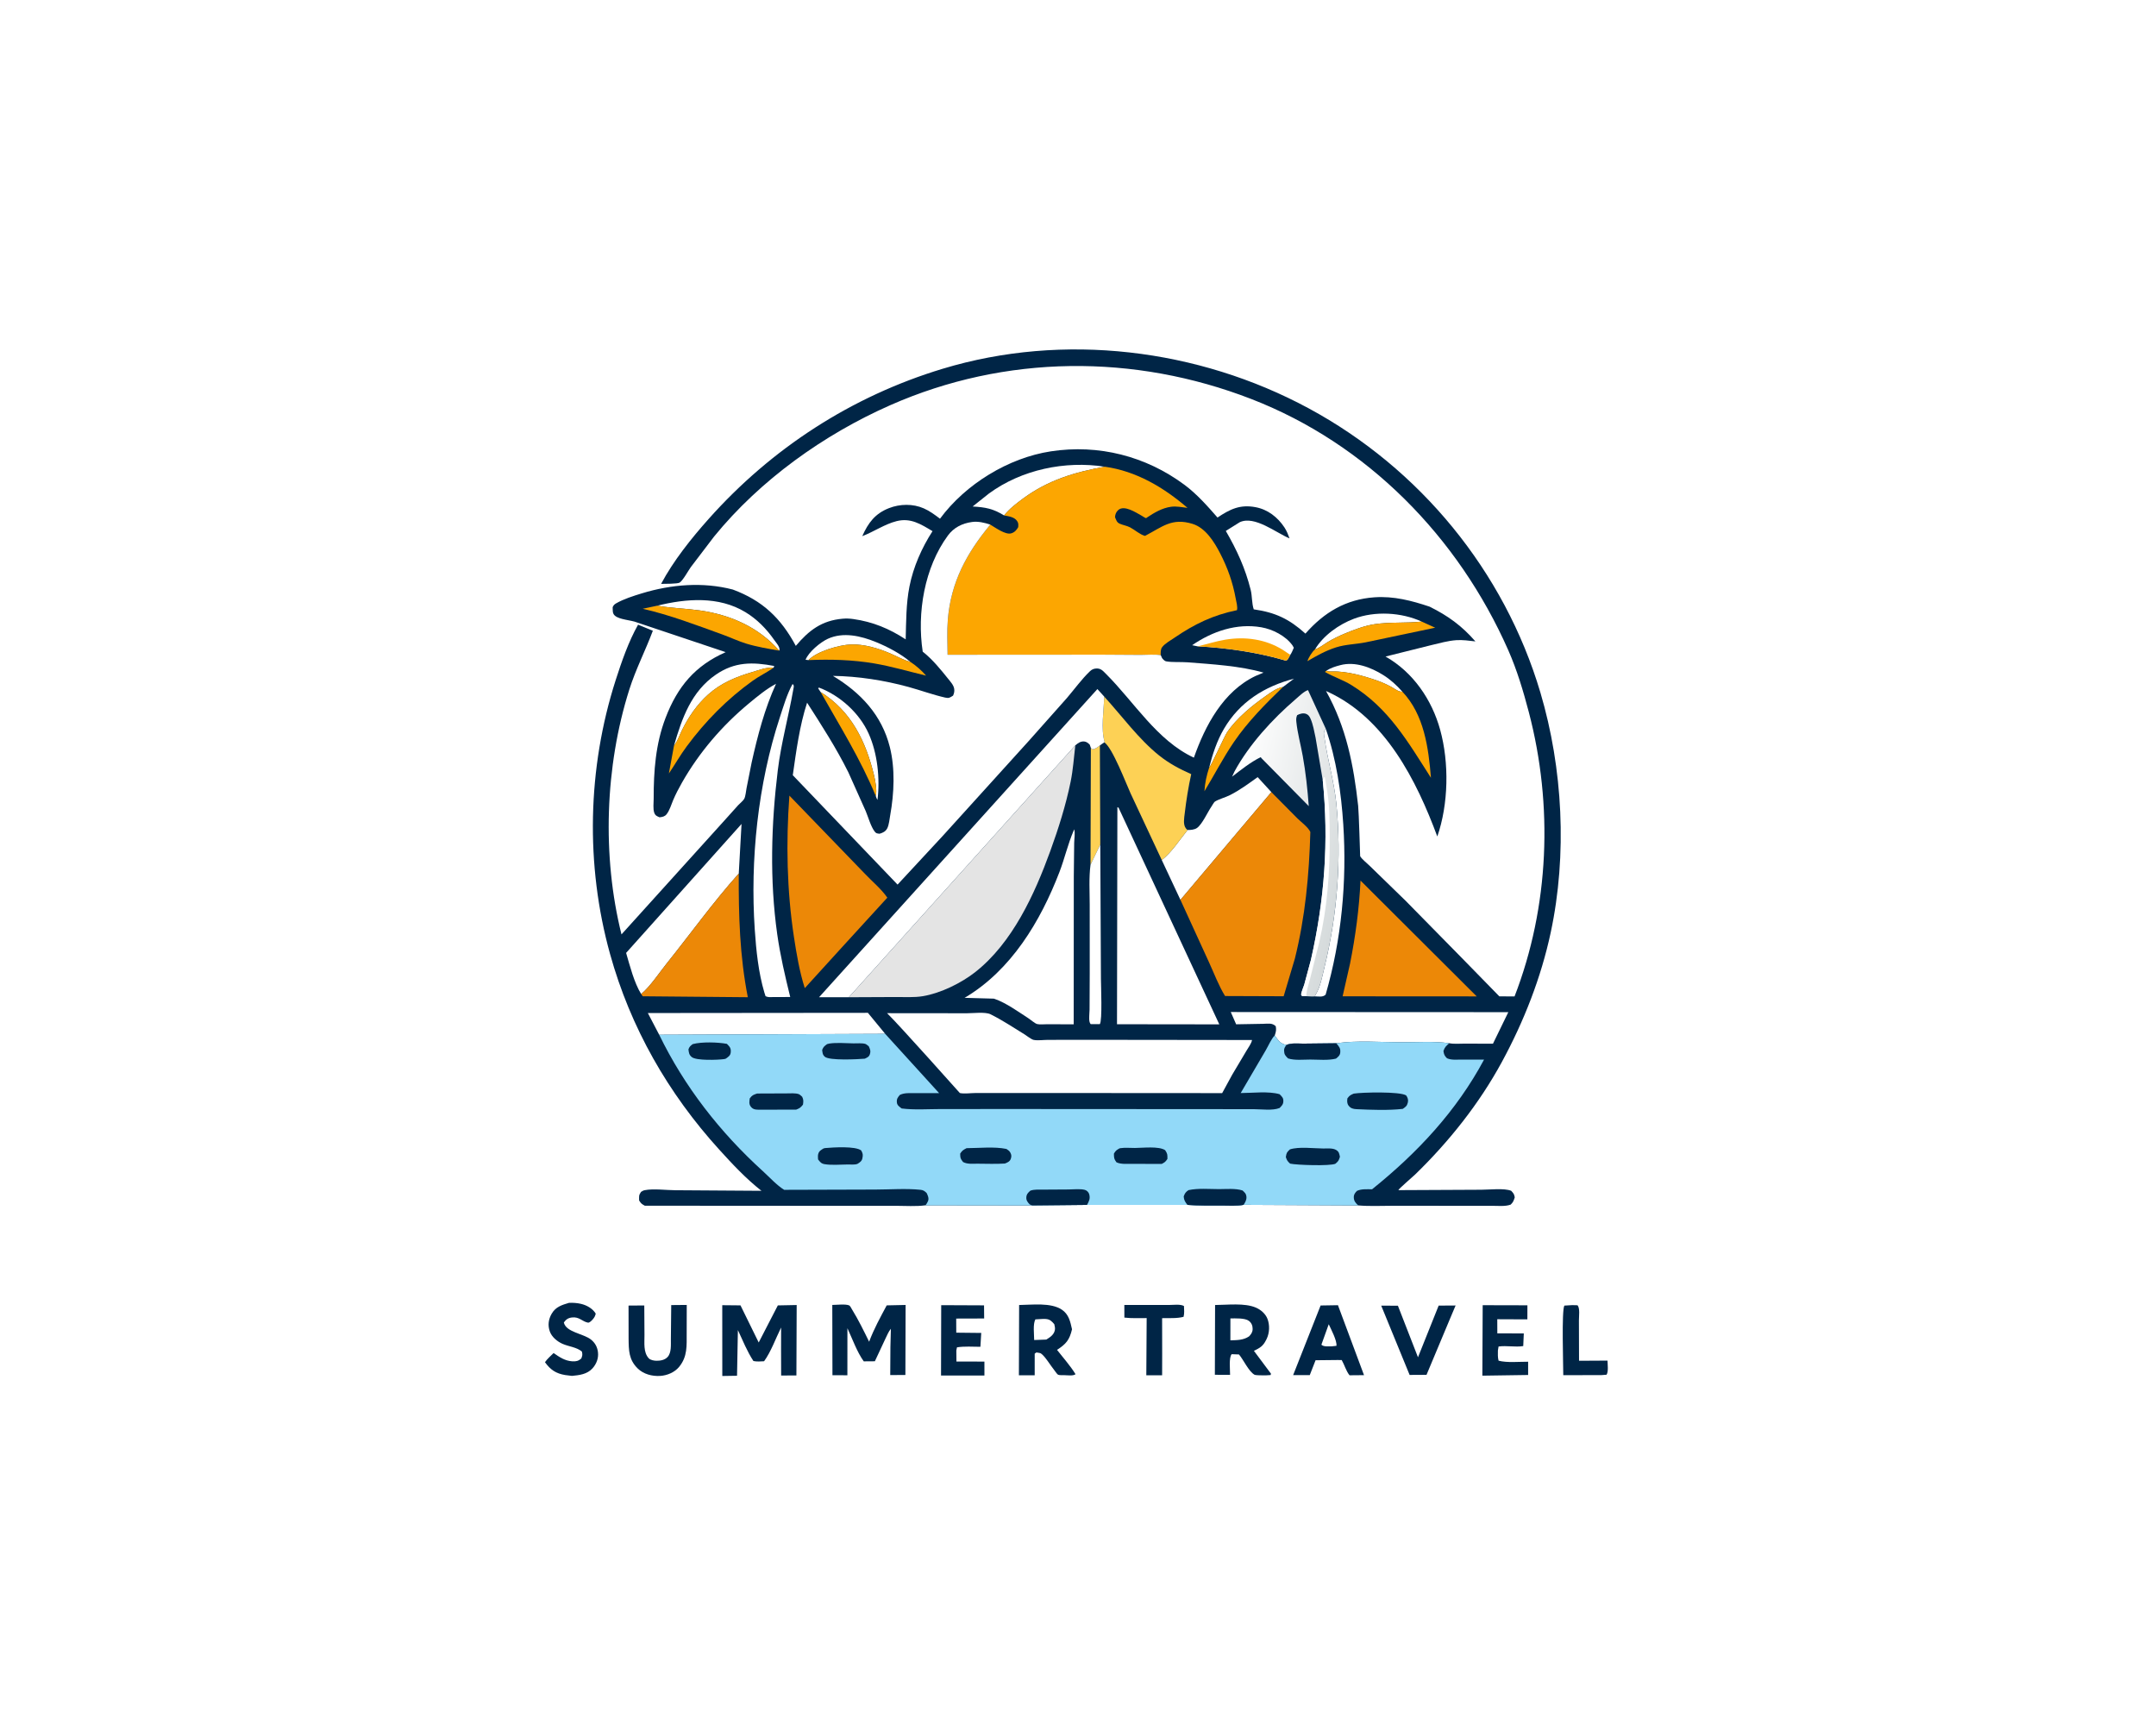 <svg version="1.1" xmlns="http://www.w3.org/2000/svg" style="display: block;" viewBox="0 0 2048 1638" width="1280" height="1024">
<defs>
	<linearGradient id="Gradient1" gradientUnits="userSpaceOnUse" x1="1280.55" y1="809.79" x2="1164.47" y2="783.663">
		<stop class="stop0" offset="0" stop-opacity="1" stop-color="rgb(214,219,220)"/>
		<stop class="stop1" offset="1" stop-opacity="1" stop-color="rgb(255,255,255)"/>
	</linearGradient>
</defs>
<path transform="translate(0,0)" fill="rgb(255,255,255)" d="M -0 -0 L 2048 0 L 2048 1638 L -0 1638 L -0 -0 z"/>
<path transform="translate(0,0)" fill="rgb(0,37,70)" d="M 1493.51 1239.41 L 1498.5 1239.53 C 1500.98 1242.35 1499.81 1249.89 1499.83 1253.93 L 1499.94 1292.25 L 1526.98 1292.1 C 1527.04 1295.77 1528.03 1302.4 1526.1 1305.5 L 1521.25 1305.87 L 1484.97 1305.94 C 1484.98 1296.25 1483.28 1244.52 1486 1239.85 L 1493.51 1239.41 z"/>
<path transform="translate(0,0)" fill="rgb(0,37,70)" d="M 1068.02 1239.25 L 1110.42 1239.26 C 1114.51 1239.27 1121.25 1238.28 1124.66 1240.25 C 1124.81 1243.71 1125.17 1247.12 1124.28 1250.5 C 1118.08 1252.21 1110.35 1251.61 1103.9 1251.79 L 1103.96 1285.5 L 1103.91 1306.03 L 1088.89 1306.05 L 1089.23 1251.72 C 1082.25 1251.69 1074.98 1252.07 1068.05 1251.25 L 1068.02 1239.25 z"/>
<path transform="translate(0,0)" fill="rgb(0,37,70)" d="M 1312.03 1239.9 L 1327.88 1239.96 L 1346.95 1288.94 L 1366.59 1239.86 L 1382.68 1239.76 L 1376.81 1253.68 L 1355.06 1305.61 L 1339 1305.7 L 1312.03 1239.9 z"/>
<path transform="translate(0,0)" fill="rgb(0,37,70)" d="M 894.058 1239.44 L 934.751 1239.62 L 934.868 1252.09 L 908.3 1252.17 L 908.362 1265.57 L 932.084 1265.82 L 931.298 1278.98 C 924.036 1278.96 916.198 1278.35 909.035 1279.5 L 908.425 1282.5 L 908.532 1292.98 L 935.105 1293.03 L 935.109 1306.27 L 893.894 1306.28 L 894.058 1239.44 z"/>
<path transform="translate(0,0)" fill="rgb(0,37,70)" d="M 540.425 1237.26 C 544.142 1237.05 548.256 1237.34 551.883 1238.2 C 557.338 1239.48 562.992 1242.62 565.895 1247.5 C 565.291 1249.9 564.615 1251.19 562.945 1253.07 C 562.154 1253.95 559.977 1256.32 558.5 1256.04 C 553.005 1254.99 550.291 1250.28 543.298 1251.13 C 539.631 1251.57 537.681 1253.03 535.594 1255.87 C 537.577 1265.14 554.182 1266.44 561.29 1272.04 C 565.229 1275.15 567.408 1279.12 568.013 1284.11 C 568.7 1289.78 566.6 1295.3 562.776 1299.5 C 557.692 1305.09 550.374 1305.95 543.33 1306.61 L 536.946 1305.83 C 528.076 1304.37 522.907 1300.85 517.668 1293.62 C 519.834 1290.42 523.137 1287.65 525.876 1284.91 C 531.477 1288.81 536.514 1292.28 543.581 1292.78 C 547.161 1293.03 549.493 1292.45 552.184 1290.11 C 553.212 1287.15 553.48 1286.68 552.741 1283.5 C 547.698 1279.28 540.316 1278.8 534.363 1276.18 C 529.311 1273.95 524.162 1269.72 522.271 1264.41 C 520.195 1258.57 520.981 1252.84 524.084 1247.5 C 527.833 1241.05 533.76 1239.23 540.425 1237.26 z"/>
<path transform="translate(0,0)" fill="rgb(0,37,70)" d="M 1408.42 1239.47 L 1450.9 1239.57 L 1450.87 1252.93 L 1422.27 1252.81 L 1422.32 1266.24 L 1447.47 1266.27 L 1446.94 1278.28 C 1439.37 1279.56 1431.24 1277.61 1423.5 1278.72 L 1422.87 1282.5 C 1422.82 1285.81 1422.66 1288.94 1423.5 1292.17 C 1431.5 1294.31 1443.2 1293.1 1451.59 1293.16 L 1451.58 1305.76 L 1408.1 1306.4 L 1408.42 1239.47 z"/>
<path transform="translate(0,0)" fill="rgb(0,37,70)" d="M 637.604 1239.36 L 652.35 1239.22 L 652.284 1265.97 C 652.216 1277.97 653.201 1288.18 645.08 1298.08 C 640.808 1303.29 633.68 1306.26 627 1306.65 C 619.453 1307.08 611.333 1304.98 605.834 1299.64 C 597.257 1291.32 597.244 1282.38 597.106 1271.25 L 597.056 1239.83 L 612.013 1239.72 L 612.19 1267.9 C 612.253 1275.19 610.995 1284.17 616.231 1289.88 C 617.872 1291.66 621.385 1292.23 623.698 1292.24 C 627.448 1292.26 631.474 1291.53 634.136 1288.68 C 637.961 1284.58 637.195 1276.91 637.267 1271.71 L 637.604 1239.36 z"/>
<path transform="translate(0,0)" fill="rgb(0,37,70)" d="M 1254.46 1239.75 L 1270.93 1239.48 L 1295.69 1305.92 L 1281.93 1306.04 C 1278.59 1301.91 1277.18 1296.2 1274.5 1291.57 L 1270.5 1291.53 L 1249.67 1291.75 L 1244.15 1305.89 L 1228.36 1305.88 L 1254.46 1239.75 z"/>
<path transform="translate(0,0)" fill="rgb(255,255,255)" d="M 1262.17 1257.56 C 1264.41 1262.38 1270.13 1273.16 1269.5 1278.06 L 1264.98 1278.55 C 1261.86 1278.44 1257.45 1279.17 1255.2 1277 L 1262.17 1257.56 z"/>
<path transform="translate(0,0)" fill="rgb(0,37,70)" d="M 968.071 1239.29 C 980.315 1239.16 998.239 1236.74 1008.65 1243.72 C 1015.31 1248.18 1016.67 1255.06 1018.32 1262.36 C 1015.9 1272.59 1012.66 1276.3 1004.08 1281.91 C 1009.91 1289.39 1016.69 1296.97 1021.66 1305 C 1019.48 1306.87 1013.73 1305.95 1010.75 1305.93 C 1009.55 1305.97 1006.05 1306.03 1005.05 1305.5 C 1004.05 1304.96 1002.04 1301.83 1001.25 1300.87 C 997.92 1296.8 992.749 1288 988.747 1285.27 C 988.046 1284.79 985.451 1284.55 984.5 1284.34 L 982.868 1285.5 L 982.863 1306.04 L 967.856 1306.02 L 968.071 1239.29 z"/>
<path transform="translate(0,0)" fill="rgb(255,255,255)" d="M 990.996 1252.5 L 993.454 1252.56 C 997.499 1252.96 998.958 1254.65 1001.47 1257.5 C 1001.95 1259.43 1002.42 1261.39 1001.97 1263.37 C 1000.99 1267.66 997.394 1269.99 993.88 1272.12 L 982.371 1272.55 C 982.353 1267.23 981.048 1257.52 983.5 1252.93 L 990.996 1252.5 z"/>
<path transform="translate(0,0)" fill="rgb(0,37,70)" d="M 1154.21 1239.29 C 1165.81 1239.23 1182.3 1237.15 1192.96 1241.76 C 1197.67 1243.79 1202.02 1247.51 1203.94 1252.34 C 1206.27 1258.21 1205.98 1265.77 1203.21 1271.48 L 1202.5 1272.86 C 1199.69 1278.42 1196.66 1280.14 1191.1 1282.81 L 1207.29 1304.5 L 1207 1305.82 L 1202.25 1306.12 L 1196 1306.04 C 1195.14 1305.98 1192.35 1305.92 1191.63 1305.5 C 1186.07 1302.29 1181.26 1291.4 1176.91 1286.26 L 1170 1286 C 1167.16 1289.04 1168.5 1301.01 1168.46 1305.61 L 1154.01 1305.57 L 1154.21 1239.29 z"/>
<path transform="translate(0,0)" fill="rgb(255,255,255)" d="M 1168.77 1252.04 C 1173.42 1252.02 1182.6 1251.52 1186.35 1254.38 C 1188.85 1256.29 1189.89 1258.92 1189.89 1262 C 1189.9 1265.03 1188.5 1266.99 1186.5 1269.08 C 1180.95 1272.79 1175.18 1272.62 1168.75 1272.85 L 1168.77 1252.04 z"/>
<path transform="translate(0,0)" fill="rgb(0,37,70)" d="M 790.6 1239.23 C 794.647 1239.21 803.036 1238.17 806.535 1239.64 C 807.646 1240.11 808.713 1242.48 809.335 1243.49 C 815.404 1253.33 820.497 1263.81 825.594 1274.18 C 830.023 1262.21 836.294 1250.86 842.299 1239.64 L 860.246 1239.25 L 860.039 1305.74 L 845.639 1305.84 L 845.804 1279.5 L 846.254 1261.85 C 843.94 1264.63 842.459 1268.5 840.852 1271.73 L 831.032 1292.73 L 820.494 1292.81 C 814.129 1284.05 809.621 1271.28 804.966 1261.34 L 804.934 1306.03 L 790.752 1305.97 L 790.6 1239.23 z"/>
<path transform="translate(0,0)" fill="rgb(0,37,70)" d="M 686.076 1239.47 L 703.402 1239.64 L 720.693 1274.89 L 738.875 1239.67 L 756.77 1239.31 L 756.513 1306.19 L 742.011 1306.26 L 741.939 1281.75 L 741.992 1260.67 C 736.929 1270.81 732.401 1283.65 725.808 1292.71 C 722.371 1292.9 719.096 1293.2 715.695 1292.5 C 709.767 1283.58 705.496 1272.81 700.927 1263.11 L 700.114 1306.48 L 686.119 1306.71 L 686.076 1239.47 z"/>
<path transform="translate(0,0)" fill="rgb(0,37,70)" d="M 1357.99 576.003 C 1375.42 584.625 1388.73 594.276 1401.5 609.006 C 1395.56 608.318 1389.29 607.421 1383.32 607.836 C 1375.47 608.382 1367.4 610.695 1359.76 612.49 L 1316.13 623.374 C 1342.3 638.253 1360.11 664.195 1368.04 693 C 1376.66 724.302 1375.98 763.518 1365.31 794.291 C 1345.53 740.996 1315.82 682.019 1261.46 656.963 L 1259.6 656.141 C 1278.9 690.633 1285.81 726.476 1290.13 765.217 C 1290.79 771.141 1292.01 812.993 1292.03 813.03 C 1293.75 815.962 1298.59 819.675 1301.07 822.157 L 1335.33 855.477 L 1387.93 908.974 L 1424.24 946.137 L 1438.68 946.205 C 1471.76 860.763 1475.44 764.723 1452.27 676.305 C 1447.02 656.297 1441.04 636.227 1432.68 617.28 C 1385.31 509.934 1298.78 421.435 1188.49 378.725 C 1077.49 335.743 954.985 336.427 845.704 384.63 C 782.583 412.471 722.113 455.687 678.36 509.363 L 656.179 538.484 C 653.745 541.88 648.802 551.022 645.664 553.119 C 643.681 554.445 631.172 554.268 627.987 554.358 C 639.665 532.451 656.529 511.35 673 492.845 C 732.938 425.505 808.982 376.22 895.41 350.06 C 1010.14 315.335 1138.01 330.919 1242.98 387.56 C 1348.76 444.638 1429.01 542.291 1463.22 657.526 C 1484.61 729.596 1488.83 811.701 1473.05 885.44 C 1463.86 928.435 1447.6 969.802 1426.68 1008.37 C 1405.17 1048.01 1376.45 1084.12 1344.13 1115.45 C 1342.36 1117.18 1328.3 1129.23 1328.33 1130.19 L 1407.14 1129.81 C 1414.69 1129.82 1428.83 1128.11 1435.5 1130.82 C 1437.68 1133.24 1438.24 1133.69 1438.89 1137 C 1437.95 1140 1437.34 1141.78 1435 1143.94 C 1429.87 1145.87 1422.74 1145.05 1417.22 1145.07 L 1384.22 1145.08 L 1323.29 1145.04 C 1312.39 1145.03 1301.07 1145.65 1290.22 1144.71 L 1181.29 1144.16 C 1174.59 1145.48 1167.11 1144.86 1160.29 1144.86 C 1149.52 1144.86 1138.71 1145.1 1127.98 1144.2 L 1032.58 1144.21 L 980.522 1144.73 L 879.195 1144.59 C 870.024 1145.85 859.965 1145.06 850.7 1145.07 L 797.691 1145.1 L 612.5 1144.98 C 609.519 1143.33 608.894 1142.88 607.112 1140 C 607.082 1136.16 606.659 1135.09 608.907 1131.86 C 610.2 1131.04 610.98 1130.52 612.5 1130.22 C 620.726 1128.61 632.65 1130.22 641.265 1130.27 L 723.29 1130.82 C 708.291 1118.96 696.04 1105.82 683.231 1091.72 C 634.632 1038.22 598.932 975.855 579.52 906.004 C 555.965 821.247 557.993 729.421 584.843 645.75 C 590.444 628.297 597.097 609.089 606.111 593.135 L 620.149 598.866 C 613.098 617.727 603.926 635.353 597.791 654.718 C 574.658 727.729 571.784 812.878 590.354 887.288 L 688.126 779.123 L 701.198 764.573 C 702.797 762.85 705.994 760.344 706.981 758.444 C 708.204 756.089 708.635 751.101 709.135 748.467 L 713.996 724 C 719.664 698.563 726.307 673.032 737.169 649.267 C 728.053 654.059 719.12 661.489 711.19 668.079 C 685.891 689.1 664.133 714.449 647.847 743.086 C 644.748 748.535 641.788 754.153 639.363 759.937 C 637.613 764.111 636.043 769.619 633.19 773.173 C 631.413 775.386 629.179 775.772 626.5 776.069 C 624.067 774.993 622.521 774.55 621.5 771.8 C 620.169 768.217 620.926 762.362 620.921 758.485 C 620.888 732.209 622.728 706.348 632.258 681.527 C 643.597 651.991 660.141 632.122 689.32 619.215 L 605.219 591.044 C 599.474 588.645 588.579 588.514 584.053 584.521 C 581.594 582.352 582.137 579.528 581.975 576.5 C 582.794 574.713 583.509 573.871 585.233 572.875 C 592.39 568.739 601.786 565.785 609.659 563.379 C 637.594 554.841 667.745 552.349 696.117 559.748 C 724.363 570.264 741.746 586.857 755.944 613.253 C 768.434 598.477 780.536 589.177 800.469 587.439 C 803.916 587.138 807.068 587.282 810.5 587.762 C 828.941 590.342 844.791 596.88 860.315 607.069 C 860.778 590.347 860.646 573.291 863.905 556.826 C 867.589 538.212 875.562 520.178 885.81 504.286 C 874.751 497.695 865.078 491.38 851.625 494.792 C 840.265 497.673 830.054 504.87 819.076 509.032 C 824.724 496.379 831.224 487.606 844.469 482.423 C 854.854 478.36 867.2 478.114 877.5 482.648 C 883.161 485.14 888.002 488.756 892.909 492.467 C 917.184 459.63 957.824 434.651 998.228 428.477 C 1043.51 421.556 1088.42 432.986 1125.1 460.248 C 1136.85 468.986 1146.92 480.355 1156.52 491.354 C 1168.49 483.378 1177.91 478.734 1192.71 481.525 C 1204.28 483.706 1213.62 490.997 1220.05 500.68 C 1222.22 503.939 1223.6 507.515 1224.95 511.167 C 1212.41 506.043 1191.79 489.145 1177.62 495.813 L 1164.4 504.074 C 1174.95 522.269 1182.88 539.495 1188.02 560 C 1189.53 566.018 1189 572.808 1190.94 578.555 C 1211.49 581.474 1224.6 587.697 1240.04 601.602 C 1257.72 581.456 1278.46 569.007 1305.59 567.118 C 1323.88 565.844 1340.79 570.234 1357.99 576.003 z"/>
<path transform="translate(0,0)" fill="rgb(255,255,255)" d="M 1259.78 636.928 C 1264.05 634.136 1268.34 632.827 1273.24 631.543 C 1287.25 627.87 1302.18 633.606 1313.88 640.904 C 1320.76 645.193 1326.77 650.703 1332.12 656.762 C 1328.84 657.22 1324.57 653.846 1321.74 652.291 C 1317.54 649.977 1313.21 648.013 1308.69 646.396 C 1295.88 641.809 1278.74 637.051 1265.11 637.569 C 1263.65 637.625 1262.5 637.643 1261.07 637.283 L 1259.78 636.928 z"/>
<path transform="translate(0,0)" fill="rgb(255,255,255)" d="M 1148.63 728.734 C 1151.84 716.072 1156.01 703.338 1162.65 692.02 C 1177.65 666.451 1201.11 651.799 1229.18 644.419 L 1218.73 652.275 C 1212.33 653.53 1207.84 657.023 1202.62 660.674 C 1189.64 669.747 1174.5 682.018 1165.68 695.274 C 1162.59 699.913 1150.32 727.821 1148.63 728.734 z"/>
<path transform="translate(0,0)" fill="rgb(255,255,255)" d="M 768.005 626.752 L 765.22 626.449 C 768.053 619.087 779.254 609.772 786.422 606.5 C 801.03 599.832 817.796 603.797 831.996 609.586 C 842.994 614.07 855.711 620.752 864.773 628.46 C 858.056 626.709 851.9 623.066 845.535 620.359 C 834.278 615.571 820.827 611.507 808.496 611.916 C 797.047 612.296 775.748 618.536 768.005 626.752 z"/>
<path transform="translate(0,0)" fill="rgb(255,255,255)" d="M 779.528 657.11 L 777.127 653.5 L 778 652.878 C 797.998 660.429 816.365 677.053 825.132 696.553 C 833.536 715.246 836.059 739.211 833.527 759.563 C 832.771 758.245 832.275 757.369 831.917 755.874 C 833.268 750.784 831.528 741.558 830.279 736.348 C 822.555 704.122 808.631 675.201 779.528 657.11 z"/>
<path transform="translate(0,0)" fill="rgb(255,255,255)" d="M 1249.06 616.667 C 1256.88 603.446 1271.9 592.818 1286.11 587.479 C 1306.11 579.966 1331.15 581.341 1350.51 590.187 C 1335.65 591.814 1320.41 590.43 1305.64 592.674 C 1296.21 594.106 1286.12 597.915 1277.34 601.583 C 1271.63 603.965 1266.1 606.635 1260.82 609.863 C 1257.19 612.086 1253.12 615.377 1249.06 616.667 z"/>
<path transform="translate(0,0)" fill="rgb(252,166,1)" d="M 779.528 657.11 C 808.631 675.201 822.555 704.122 830.279 736.348 C 831.528 741.558 833.268 750.784 831.917 755.874 C 817.461 720.826 798.107 689.977 779.528 657.11 z"/>
<path transform="translate(0,0)" fill="rgb(252,166,1)" d="M 1148.63 728.734 C 1150.32 727.821 1162.59 699.913 1165.68 695.274 C 1174.5 682.018 1189.64 669.747 1202.62 660.674 C 1207.84 657.023 1212.33 653.53 1218.73 652.275 C 1202.07 668.301 1185.23 685.337 1172.14 704.5 C 1161.84 719.585 1153.57 735.736 1144.11 751.318 C 1144.5 743.547 1146.21 736.107 1148.63 728.734 z"/>
<path transform="translate(0,0)" fill="rgb(253,209,85)" d="M 1036.22 710.108 L 1037.45 711.495 C 1040.43 711.338 1042.42 709.528 1044.77 707.865 L 1045.16 801.956 L 1035.89 821.149 L 1036.22 710.108 z"/>
<path transform="translate(0,0)" fill="rgb(255,255,255)" d="M 640.271 707.838 C 647.829 681.835 656.739 656.469 680.131 640.49 C 698.009 628.278 714.936 628.486 735.436 632.334 L 734.894 633.963 C 727.476 633.602 722.075 635.894 715.123 637.955 C 699.283 642.651 685.13 648.286 672.623 659.498 C 662.16 668.877 654.219 680.492 647.975 693 C 645.585 697.789 643.732 703.738 640.271 707.838 z"/>
<path transform="translate(0,0)" fill="rgb(255,255,255)" d="M 624.304 575.078 C 651.867 568.31 682.693 565.81 708.092 581.235 C 719.226 587.997 728.021 597.071 735.483 607.69 C 736.865 609.657 739.498 612.737 740.202 615 C 740.503 615.967 740.673 616.901 740.136 617.771 C 720.739 595.581 693.899 583.712 664.847 579.603 C 651.728 577.747 638.336 577.438 625.295 575.252 L 624.304 575.078 z"/>
<path transform="translate(0,0)" fill="rgb(252,166,1)" d="M 768.005 626.752 C 775.748 618.536 797.047 612.296 808.496 611.916 C 820.827 611.507 834.278 615.571 845.535 620.359 C 851.9 623.066 858.056 626.709 864.773 628.46 C 869.769 631.634 875.871 636.988 879.672 641.508 C 863.228 637.586 847.009 632.734 830.326 629.906 C 809.695 626.408 788.864 625.894 768.005 626.752 z"/>
<path transform="translate(0,0)" fill="rgb(252,166,1)" d="M 1350.51 590.187 L 1363.27 595.991 L 1297.36 609.858 C 1287.96 611.737 1278.29 611.765 1269.11 614.675 C 1259.38 617.762 1250.69 622.645 1241.93 627.774 C 1242.94 624.419 1246.36 618.903 1249.06 616.667 C 1253.12 615.377 1257.19 612.086 1260.82 609.863 C 1266.1 606.635 1271.63 603.965 1277.34 601.583 C 1286.12 597.915 1296.21 594.106 1305.64 592.674 C 1320.41 590.43 1335.65 591.814 1350.51 590.187 z"/>
<path transform="translate(0,0)" fill="rgb(255,255,255)" d="M 1259.37 691.984 C 1269.37 720.857 1274.05 752.529 1276 783 C 1279.49 837.227 1274.35 892.226 1259.23 944.5 C 1256.49 947.161 1252.85 946.159 1249.12 946.141 C 1249.48 944.822 1249.23 945.336 1249.86 944.308 C 1254.3 936.971 1256.06 926.823 1258.1 918.542 C 1270.41 868.478 1274.48 814.571 1269.4 763.202 C 1267.34 742.351 1261.17 721.966 1258.23 701.243 C 1257.63 697.03 1256.76 695.466 1259.37 691.984 z"/>
<path transform="translate(0,0)" fill="rgb(252,166,1)" d="M 740.136 617.771 C 729.923 616.006 718.908 614.166 709 611.145 C 701.389 608.824 693.929 605.253 686.411 602.531 C 661.696 593.582 636.174 583.846 610.533 577.999 L 624.304 575.078 L 625.295 575.252 C 638.336 577.438 651.728 577.747 664.847 579.603 C 693.899 583.712 720.739 595.581 740.136 617.771 z"/>
<path transform="translate(0,0)" fill="rgb(252,166,1)" d="M 640.271 707.838 C 643.732 703.738 645.585 697.789 647.975 693 C 654.219 680.492 662.16 668.877 672.623 659.498 C 685.13 648.286 699.283 642.651 715.123 637.955 C 722.075 635.894 727.476 633.602 734.894 633.963 L 734.179 634.463 C 727.979 638.727 721.196 641.961 715.056 646.348 C 690.816 663.669 669.976 684.833 652.29 708.753 C 646.17 717.031 641.141 725.936 635.376 734.437 L 640.271 707.838 z"/>
<path transform="translate(0,0)" fill="rgb(255,255,255)" d="M 1045.16 801.956 L 1045.79 929.714 C 1045.81 935.858 1047.22 969.166 1044.74 972.5 L 1036.06 972.5 C 1035.49 971.712 1035.31 971.585 1035.02 970.5 C 1034.18 967.37 1034.98 962.083 1034.99 958.701 L 1035.14 924.066 L 1035.12 858.989 C 1035.1 846.553 1034.26 833.482 1035.89 821.149 L 1045.16 801.956 z"/>
<path transform="translate(0,0)" fill="rgb(255,255,255)" d="M 953.792 489.354 C 943.359 482.901 936.104 481.581 923.902 480.869 L 939.449 468.512 C 970.51 445.765 1011.77 437.238 1049.49 443.094 C 1020.98 448.16 995.631 455.846 972.02 473.153 C 965.642 477.828 958.731 483.127 953.792 489.354 z"/>
<path transform="translate(0,0)" fill="rgb(255,255,255)" d="M 1137.63 613.691 L 1132.43 612.617 C 1151.64 599.373 1174.82 591.526 1198.17 595.6 C 1208.92 597.475 1221.11 603.658 1227.65 612.654 L 1229.01 615 C 1228 617.311 1227.1 619.726 1225.65 621.803 L 1223.23 626.091 C 1221.7 627.835 1221.09 627.2 1219.15 626.636 C 1193.31 619.149 1164.53 615.104 1137.63 613.691 z"/>
<path transform="translate(0,0)" fill="rgb(252,166,1)" d="M 1137.63 613.691 C 1146.32 611.683 1154.93 608.867 1163.72 607.391 C 1182.78 604.193 1201.99 606.798 1218.5 617.003 L 1225.65 621.803 L 1223.23 626.091 C 1221.7 627.835 1221.09 627.2 1219.15 626.636 C 1193.31 619.149 1164.53 615.104 1137.63 613.691 z"/>
<path transform="translate(0,0)" fill="rgb(252,166,1)" d="M 1332.12 656.762 C 1352.79 678.6 1356.92 709.848 1359.26 738.529 C 1337.39 704.452 1319.31 672.438 1283.74 650.494 C 1275.6 645.474 1266.68 642.722 1258.54 637.997 L 1259.78 636.928 L 1261.07 637.283 C 1262.5 637.643 1263.65 637.625 1265.11 637.569 C 1278.74 637.051 1295.88 641.809 1308.69 646.396 C 1313.21 648.013 1317.54 649.977 1321.74 652.291 C 1324.57 653.846 1328.84 657.22 1332.12 656.762 z"/>
<path transform="translate(0,0)" fill="rgb(255,255,255)" d="M 1128.1 788.135 C 1130.95 788.169 1134.7 787.889 1137.08 786.171 C 1142.09 782.557 1147.06 771.248 1150.81 765.801 C 1151.44 764.882 1153.21 761.645 1154.07 761.124 C 1158.14 758.655 1164 757.21 1168.43 754.962 C 1177.72 750.249 1186.21 743.975 1194.65 737.908 L 1207.68 752.151 L 1121.31 854.484 L 1103.57 816.653 C 1112.95 809.475 1120.61 797.352 1128.1 788.135 z"/>
<path transform="translate(0,0)" fill="rgb(255,255,255)" d="M 626.182 982.614 L 615.39 961.98 L 824.425 961.784 L 840.85 981.744 L 626.182 982.614 z"/>
<path transform="translate(0,0)" fill="rgb(255,255,255)" d="M 752.848 649.5 C 754.667 650.77 753.923 652.53 753.558 654.631 C 749.084 680.4 742.022 705.263 738.829 731.385 C 732.548 782.775 731.027 835.536 738.273 886.96 C 741.11 907.092 745.779 927.025 750.644 946.747 L 731.75 946.83 C 729.914 946.916 728.897 946.683 727.2 945.983 L 726.073 942.486 C 720.436 923.501 718.297 902.571 716.965 882.876 C 712.466 816.319 719.946 744.525 740.825 681 C 744.21 670.7 747.573 658.996 752.848 649.5 z"/>
<path transform="translate(0,0)" fill="rgb(255,255,255)" d="M 609.047 943.957 C 602.294 932.99 598.355 917.163 594.744 904.874 L 704.393 782.379 L 701.758 829.504 C 677.505 856.577 656.068 886.504 633.306 914.892 C 625.795 924.26 618.113 936.2 609.047 943.957 z"/>
<path transform="translate(0,0)" fill="rgb(253,209,85)" d="M 1048.85 661.346 C 1065.66 679.762 1081.62 701.806 1101.07 717.354 C 1110.41 724.821 1120.63 730.286 1131.54 735.095 C 1128.84 747.429 1126.85 759.733 1125.39 772.275 C 1124.89 776.571 1123.64 782.729 1126.4 786.471 C 1127.14 787.471 1127.24 787.471 1128.1 788.135 C 1120.61 797.352 1112.95 809.475 1103.57 816.653 L 1073.94 753.324 C 1069.69 744.102 1056.75 709.961 1049.01 704.892 L 1049.27 704.593 C 1045.56 691.885 1048.62 674.654 1048.85 661.346 z"/>
<path transform="translate(0,0)" fill="rgb(236,136,7)" d="M 701.758 829.504 C 701.553 869.27 702.667 907.779 710.362 946.956 L 610.532 946.059 L 609.047 943.957 C 618.113 936.2 625.795 924.26 633.306 914.892 C 656.068 886.504 677.505 856.577 701.758 829.504 z"/>
<path transform="translate(0,0)" fill="url(#Gradient1)" d="M 1256.48 740.725 L 1249.64 700.281 C 1248.38 694.568 1247.3 687.794 1244.91 682.5 C 1243.92 680.3 1242.87 678.586 1240.51 677.765 C 1237.77 676.809 1234.59 677.755 1232.15 679.075 C 1231.24 681.383 1231.15 682.926 1231.41 685.402 C 1232.51 696.224 1235.58 707.142 1237.5 717.869 C 1240.33 733.636 1242.04 749.501 1243.21 765.466 L 1198.46 720.098 L 1197.52 718.945 C 1187.67 723.863 1179.08 730.798 1170.38 737.47 L 1172.61 732.636 C 1186.43 707.112 1208.78 682.686 1230.65 663.967 C 1233.67 661.376 1238.73 656.339 1242.48 655.263 L 1259.37 691.984 C 1256.76 695.466 1257.63 697.03 1258.23 701.243 C 1261.17 721.966 1267.34 742.351 1269.4 763.202 C 1274.48 814.571 1270.41 868.478 1258.1 918.542 C 1256.06 926.823 1254.3 936.971 1249.86 944.308 C 1249.23 945.336 1249.48 944.822 1249.12 946.141 C 1246.52 946.468 1243.53 946.07 1240.9 945.982 L 1237 945.987 C 1236.66 945.492 1236.04 945.098 1235.99 944.5 C 1235.83 942.613 1238.27 937.125 1238.89 935.087 L 1245.33 911.133 C 1258.2 854.245 1262.36 798.808 1256.48 740.725 z"/>
<path transform="translate(0,0)" fill="rgb(255,255,255)" d="M 1256.48 740.725 L 1257.5 738.023 L 1258.53 738.06 L 1259.91 746.654 C 1263 762.6 1263.06 778.758 1263.12 794.924 C 1263.25 828.831 1260.81 861.898 1253.08 895.067 L 1243.88 931.63 C 1242.72 936.439 1240.84 940.977 1240.9 945.982 L 1237 945.987 C 1236.66 945.492 1236.04 945.098 1235.99 944.5 C 1235.83 942.613 1238.27 937.125 1238.89 935.087 L 1245.33 911.133 C 1258.2 854.245 1262.36 798.808 1256.48 740.725 z"/>
<path transform="translate(0,0)" fill="rgb(255,255,255)" d="M 1210.86 983.266 L 1211.18 982.364 C 1212.16 979.419 1212.42 977.545 1211.85 974.5 C 1208.37 971.169 1204.61 972.118 1199.97 972.219 L 1174.23 972.674 L 1169.12 961.02 L 1432.76 961.146 L 1418.18 991.102 L 1391.13 991.022 C 1386.51 991.007 1381.18 991.547 1376.67 990.644 C 1362.04 988.588 1345.59 989.81 1330.75 989.746 C 1310.89 989.66 1288.97 987.85 1269.39 990.698 L 1237.95 991.043 C 1233 991.048 1226.6 990.245 1222.07 992.274 C 1216.06 991.226 1214.29 987.894 1210.86 983.266 z"/>
<path transform="translate(0,0)" fill="rgb(236,136,7)" d="M 1292.36 836.145 L 1402.74 946.173 L 1385.5 946.158 L 1275.36 946.095 L 1282.42 915.009 C 1287.61 888.946 1291.11 862.698 1292.36 836.145 z"/>
<path transform="translate(0,0)" fill="rgb(255,255,255)" d="M 1020.43 787.5 C 1021.39 791.267 1020.45 796.396 1020.37 800.362 L 1020.01 832.031 L 1019.91 972.695 L 994.718 972.614 C 992.128 972.573 987.563 973.083 985.201 972.439 C 982.933 971.821 979.197 968.451 976.972 967.014 C 967.291 960.763 955.827 952.401 945.033 948.635 L 944.04 948.312 L 916.277 947.541 C 960.485 921.411 988.292 875.015 1006.38 828.043 C 1011.29 815.273 1014.46 801.2 1019.85 788.799 L 1020.43 787.5 z"/>
<path transform="translate(0,0)" fill="rgb(255,255,255)" d="M 806.316 946.975 L 778.033 946.956 L 1042.42 654.276 L 1048.85 661.346 C 1048.62 674.654 1045.56 691.885 1049.27 704.593 L 1049.01 704.892 C 1047.62 705.845 1046.02 706.753 1044.77 707.865 C 1042.42 709.528 1040.43 711.338 1037.45 711.495 L 1036.22 710.108 L 1035.11 706.994 C 1033.56 705.591 1032.06 704.198 1029.85 704.044 C 1026.36 703.801 1023.93 705.591 1021.44 707.779 L 806.316 946.975 z"/>
<path transform="translate(0,0)" fill="rgb(236,136,7)" d="M 749.845 755.476 L 820.918 829.018 C 827.853 836.453 837.239 844.114 842.875 852.397 L 800.773 898.444 L 764.474 938.321 C 759.487 922.839 756.593 905.661 754.152 889.6 C 747.435 845.421 746.577 799.996 749.845 755.476 z"/>
<path transform="translate(0,0)" fill="rgb(255,255,255)" d="M 1061.41 766.5 L 1062.51 766.899 L 1158.22 972.738 L 1061.05 972.619 L 1061.41 766.5 z"/>
<path transform="translate(0,0)" fill="rgb(236,136,7)" d="M 1207.68 752.151 L 1232.56 777.246 C 1236.08 780.684 1242.74 785.57 1244.71 790.019 C 1243.56 830.81 1239.87 870.685 1229.98 910.384 L 1219.36 946.036 L 1163.7 945.828 C 1157.61 935.929 1153.38 924.515 1148.52 913.939 L 1121.31 854.484 L 1207.68 752.151 z"/>
<path transform="translate(0,0)" fill="rgb(228,228,228)" d="M 806.316 946.975 L 1021.44 707.779 C 1020.11 719.159 1019.31 730.937 1017.03 742.157 C 1012.5 764.409 1005.4 786.906 997.645 808.22 C 982.726 849.243 961.76 895.184 926.602 922.927 C 913.266 933.45 893.596 943.151 876.619 945.971 C 868.303 947.353 859.216 946.726 850.771 946.774 L 806.316 946.975 z"/>
<path transform="translate(0,0)" fill="rgb(255,255,255)" d="M 842.65 962.11 L 918.48 962.188 C 924.143 962.209 935.98 960.706 940.96 963.172 L 942.007 963.726 C 952.678 969.097 962.665 975.795 972.853 982.022 C 974.938 983.297 979.625 987.002 981.777 987.474 C 985.521 988.294 991.259 987.469 995.287 987.466 L 1032.15 987.411 L 1189.31 987.592 C 1188.8 990.826 1185.72 994.863 1184.05 997.741 L 1170.45 1020.6 L 1160.94 1038.04 L 972.24 1037.92 L 926.778 1037.94 C 922.581 1037.95 915.701 1038.88 911.757 1037.95 C 911.752 1037.95 854.692 973.903 842.65 962.11 z"/>
<path transform="translate(0,0)" fill="rgb(252,166,1)" d="M 1049.49 443.094 C 1079.33 447.202 1105.53 462.811 1128.02 482.175 C 1123.08 481.577 1117.39 480.435 1112.44 481.114 C 1103.78 482.3 1096.41 486.778 1089.27 491.503 C 1089.06 491.646 1088.88 491.959 1088.62 491.933 C 1087.88 491.861 1085.23 490.034 1084.44 489.593 C 1078.97 486.557 1067.86 479.168 1062.24 484.239 C 1060.14 486.131 1059.36 488.28 1059.15 491 C 1060.29 493.585 1060.74 495.906 1063.5 497.147 C 1066.76 498.612 1070.34 499.046 1073.59 500.746 C 1078.01 503.057 1082.99 507.648 1087.67 508.784 C 1104.22 500.137 1113.14 491.362 1132.74 497.34 C 1145.16 501.129 1153.41 514.489 1159.01 525.345 C 1166.23 539.305 1170.99 552.86 1173.82 568.29 C 1174.39 571.378 1175.82 576.343 1174.99 579.349 C 1152.26 584.003 1134.6 592.562 1115.58 605.553 C 1111.93 608.047 1106.39 611.067 1103.81 614.648 C 1102.42 616.584 1102.47 619.731 1102.61 622.057 C 1096.64 621.121 1089.65 621.827 1083.57 621.805 L 1046.92 621.581 L 900.128 621.672 C 900.046 610.765 899.463 599.466 900.334 588.603 C 903.207 552.804 918.195 525.19 940.687 498.089 C 945.464 500.888 955.082 507.996 960.555 506.374 C 963.747 505.428 965.626 503.277 967.204 500.5 C 967.308 498.028 967.643 496.864 966.148 494.661 C 963.469 490.711 958.115 490.18 953.792 489.354 C 958.731 483.127 965.642 477.828 972.02 473.153 C 995.631 455.846 1020.98 448.16 1049.49 443.094 z"/>
<path transform="translate(0,0)" fill="rgb(255,255,255)" d="M 1102.61 622.057 L 1103.78 624.684 C 1104.33 625.662 1106.34 627.684 1107.5 627.902 C 1113.72 629.07 1121.45 628.354 1127.95 628.86 C 1151.04 630.659 1177.97 632.217 1200.25 638.65 L 1192.74 641.795 C 1161.95 656.407 1144.81 688.929 1134.08 719.412 C 1098.99 703.152 1077.34 666.464 1050.49 639.768 C 1047.6 636.892 1045.65 634.461 1041.27 634.736 C 1038.83 634.89 1037.11 635.674 1035.35 637.353 C 1027.48 644.851 1020.58 654.467 1013.48 662.754 L 977.172 703.6 L 895.734 793.5 L 852.604 839.985 L 753.076 736.087 C 756.278 713.55 759.541 688.896 766.667 667.211 C 780.532 688.807 794.49 710.434 805.911 733.456 L 822.424 770.363 C 824.804 776.068 827.161 784.75 830.85 789.6 C 832.338 791.555 833.221 791.362 835.5 791.683 C 838.614 790.804 841.276 789.531 842.824 786.5 C 844.502 783.217 844.99 777.577 845.649 773.906 C 849.343 753.295 850.407 729.919 845.28 709.42 C 837.657 678.949 817.484 657.541 791.187 641.751 C 814.979 642.065 840.007 645.969 862.958 652.255 C 874.558 655.432 886.146 659.731 897.847 662.37 C 901.544 663.204 902.26 662.385 905.335 660.5 C 906.286 658.34 906.737 656.553 906.417 654.164 C 905.922 650.473 902.704 647.095 900.451 644.275 C 893.634 635.743 885.909 626.313 877.391 619.472 L 876.5 618.769 C 870.877 581.983 878.111 538.755 900.433 508.426 C 905.997 500.866 914.024 496.863 923.262 495.594 C 929.176 494.781 935.132 496.202 940.687 498.089 C 918.195 525.19 903.207 552.804 900.334 588.603 C 899.463 599.466 900.046 610.765 900.128 621.672 L 1046.92 621.581 L 1083.57 621.805 C 1089.65 621.827 1096.64 621.121 1102.61 622.057 z"/>
<path transform="translate(0,0)" fill="rgb(146,217,248)" d="M 840.85 981.744 L 892.057 1038.03 L 869.17 1038.06 C 864.3 1038.1 859.309 1037.57 854.811 1039.72 C 852.729 1042.15 851.614 1043.52 851.959 1047 C 852.233 1049.78 854.538 1051.06 856.5 1052.62 C 868.54 1054.15 881.492 1053.17 893.68 1053.17 L 966.067 1053.14 L 1146.16 1053.25 L 1191.06 1053.29 C 1198.35 1053.31 1208.89 1054.84 1215.5 1052.16 C 1217.38 1050.22 1218.89 1048.94 1219.05 1046 C 1219.25 1042.51 1217.73 1041.4 1215.5 1039.08 C 1205.04 1036.01 1189.6 1037.96 1178.53 1037.99 L 1202.21 997.581 C 1204.54 993.665 1207.7 986.336 1210.86 983.266 C 1214.29 987.894 1216.06 991.226 1222.07 992.274 C 1226.6 990.245 1233 991.048 1237.95 991.043 L 1269.39 990.698 C 1288.97 987.85 1310.89 989.66 1330.75 989.746 C 1345.59 989.81 1362.04 988.588 1376.67 990.644 C 1373.6 993.387 1372.47 994.182 1371.14 998 C 1371.57 1001.22 1372.16 1002.65 1374.5 1004.92 C 1378.57 1006.76 1383.19 1006.2 1387.58 1006.19 L 1409.72 1006.2 C 1383.51 1055.14 1346.34 1094.82 1303.35 1129.37 C 1298.61 1129.4 1293.35 1128.85 1289 1130.89 C 1287.17 1132.77 1285.95 1134.25 1285.98 1137 C 1286.01 1140.51 1287.74 1142.49 1290.22 1144.71 L 1181.29 1144.16 C 1174.59 1145.48 1167.11 1144.86 1160.29 1144.86 C 1149.52 1144.86 1138.71 1145.1 1127.98 1144.2 L 1032.58 1144.21 L 980.522 1144.73 L 879.195 1144.59 C 880.03 1143.37 880.941 1142.07 881.5 1140.7 C 882.618 1137.94 881.391 1135.38 880.209 1132.89 C 878.344 1131.13 877.086 1130.15 874.48 1129.88 C 860.649 1128.42 845.545 1129.61 831.58 1129.64 L 744.897 1129.9 C 737.876 1125.6 730.832 1117.78 724.685 1112.2 C 684.17 1075.47 650.079 1031.9 626.182 982.614 L 840.85 981.744 z"/>
<path transform="translate(0,0)" fill="rgb(0,37,70)" d="M 658.025 991.5 C 666.51 989.197 681.782 989.63 690.5 991.254 C 693.2 994.038 694.553 995.262 694.108 999.5 C 693.791 1002.51 691.671 1003.65 689.5 1005.27 C 688.632 1005.56 688.483 1005.65 687.438 1005.78 C 681.851 1006.52 661.427 1007.35 657.117 1003.79 C 654.458 1001.59 654.379 999.667 653.961 996.5 C 654.824 993.921 655.953 993.061 658.025 991.5 z"/>
<path transform="translate(0,0)" fill="rgb(0,37,70)" d="M 782.475 1090.5 L 784.137 1090.2 C 791.649 1089.58 812.461 1088.19 818.069 1092.5 C 819.655 1095.51 819.881 1096.5 819.18 1100 C 818.637 1102.7 816.668 1103.89 814.5 1105.25 C 811.966 1106.24 808.142 1105.8 805.398 1105.81 C 798.525 1105.83 790.11 1106.66 783.37 1105.54 C 780.021 1104.98 779.02 1103.45 777.074 1101 C 777.005 1099.43 776.82 1097.53 777.195 1096 C 777.939 1092.98 780.062 1091.96 782.475 1090.5 z"/>
<path transform="translate(0,0)" fill="rgb(0,37,70)" d="M 785.65 991.5 L 787.763 990.98 C 794.766 989.868 803.581 990.732 810.787 990.797 C 813.977 990.825 819.003 990.406 822 991.297 C 822.878 991.558 824.398 992.938 825.219 993.5 C 826.481 996.309 827.29 997.871 826.316 1001.03 C 825.506 1003.66 823.716 1004.22 821.5 1005.33 C 814.796 1005.93 787.851 1007.29 783.52 1003.5 C 781.278 1001.54 781.34 999.73 780.979 997 C 782.296 993.869 783.023 993.481 785.65 991.5 z"/>
<path transform="translate(0,0)" fill="rgb(0,37,70)" d="M 918.159 1090.33 C 930.03 1090.29 944.475 1088.68 956 1091.06 C 957.428 1092.01 958.838 1092.89 959.673 1094.44 C 960.84 1096.6 960.972 1098.13 960.137 1100.5 C 959.219 1103.1 956.87 1104.01 954.5 1104.93 C 945.906 1105.47 937.037 1105.1 928.419 1105.07 C 923.868 1105.05 918.925 1105.69 914.829 1103.5 C 912.228 1100.1 912.15 1099.79 912.094 1095.5 C 914.063 1092.46 914.916 1092.04 918.159 1090.33 z"/>
<path transform="translate(0,0)" fill="rgb(0,37,70)" d="M 1063.45 1090.5 L 1064.08 1090.36 C 1068.39 1089.64 1073.61 1090.16 1078.01 1090.14 C 1085.39 1090.12 1100.72 1088.22 1106.78 1092.23 C 1109.05 1095.65 1108.95 1096.35 1108.95 1100.5 C 1107.1 1103.31 1106.49 1103.75 1103.5 1105.31 L 1075.46 1105.21 C 1070.68 1105.15 1064.83 1105.82 1060.5 1103.73 C 1058.12 1100.35 1058.21 1099.68 1058.12 1095.5 C 1059.85 1092.61 1060.49 1092.18 1063.45 1090.5 z"/>
<path transform="translate(0,0)" fill="rgb(0,37,70)" d="M 1225.28 1091.5 C 1233.84 1088.7 1247.78 1090.57 1257 1090.64 C 1260.66 1090.67 1265.79 1090.1 1269 1091.92 C 1271.99 1093.63 1272.11 1095.43 1272.8 1098.5 C 1271.68 1102.15 1271.4 1102.65 1268.5 1105.13 C 1263.45 1107.41 1231.81 1106.42 1225.5 1105.01 C 1222.96 1102.72 1222.55 1102.04 1221.42 1098.8 C 1222.11 1094.66 1222.24 1094.4 1225.28 1091.5 z"/>
<path transform="translate(0,0)" fill="rgb(0,37,70)" d="M 719.201 1038.42 L 746.959 1038.31 C 750.296 1038.32 755.941 1037.81 759 1039.11 C 759.904 1039.5 761.182 1040.85 761.997 1041.5 C 763.37 1044.32 763.181 1045.94 762.742 1049 C 760.388 1051.88 759.739 1052.36 756.284 1053.72 L 720.5 1053.79 C 717.263 1053.72 714.894 1053.39 712.92 1050.5 C 711.323 1048.16 711.86 1045.63 712.222 1043 C 714.639 1039.88 715.417 1039.74 719.201 1038.42 z"/>
<path transform="translate(0,0)" fill="rgb(0,37,70)" d="M 1222.07 992.274 C 1226.6 990.245 1233 991.048 1237.95 991.043 L 1269.39 990.698 C 1271.94 993.898 1273.51 995.175 1273.12 999.5 C 1272.87 1002.24 1271.03 1003.72 1269.01 1005.28 C 1261.61 1007.15 1252.3 1006.16 1244.65 1006.16 C 1238.11 1006.16 1229.68 1007.13 1223.5 1005.06 C 1220.89 1002.41 1219.85 1001.45 1219.75 997.5 C 1219.69 995.436 1220.8 993.787 1222.07 992.274 z"/>
<path transform="translate(0,0)" fill="rgb(0,37,70)" d="M 1285.97 1038.5 C 1293.98 1037.25 1330.03 1036.38 1335.75 1040.24 C 1337.19 1042.41 1337.94 1044.34 1337.31 1047 C 1336.51 1050.35 1335.14 1051.16 1332.5 1053.01 C 1318.8 1054.56 1302.33 1053.94 1288.5 1053.28 C 1285.42 1053.13 1283.06 1052.53 1281.09 1050 C 1279.43 1047.87 1279.58 1045.51 1279.91 1043 C 1282.02 1040.23 1282.74 1039.88 1285.97 1038.5 z"/>
<path transform="translate(0,0)" fill="rgb(0,37,70)" d="M 980.522 1144.73 L 978.088 1143.74 C 976.191 1141.67 974.728 1139.96 974.917 1137 C 975.106 1134.03 976.629 1132.51 978.778 1130.67 C 982.826 1129.27 987.589 1129.73 991.851 1129.69 L 1014.93 1129.55 C 1019.48 1129.54 1026.19 1128.75 1030.5 1129.93 C 1032.39 1130.45 1034.15 1132.19 1034.66 1134.11 C 1035.79 1138.41 1034.48 1140.54 1032.58 1144.21 L 980.522 1144.73 z"/>
<path transform="translate(0,0)" fill="rgb(0,37,70)" d="M 1127.98 1144.2 C 1125.82 1141.45 1124.61 1139.74 1124.4 1136.19 C 1125.47 1133.2 1126.32 1131.91 1129 1130.17 C 1138.08 1128.22 1148.6 1129.2 1157.88 1129.22 C 1165 1129.23 1173.45 1128.34 1180.28 1130.5 C 1182.34 1132.42 1183.69 1133.45 1183.99 1136.5 C 1184.27 1139.38 1182.81 1141.86 1181.29 1144.16 C 1174.59 1145.48 1167.11 1144.86 1160.29 1144.86 C 1149.52 1144.86 1138.71 1145.1 1127.98 1144.2 z"/>
</svg>